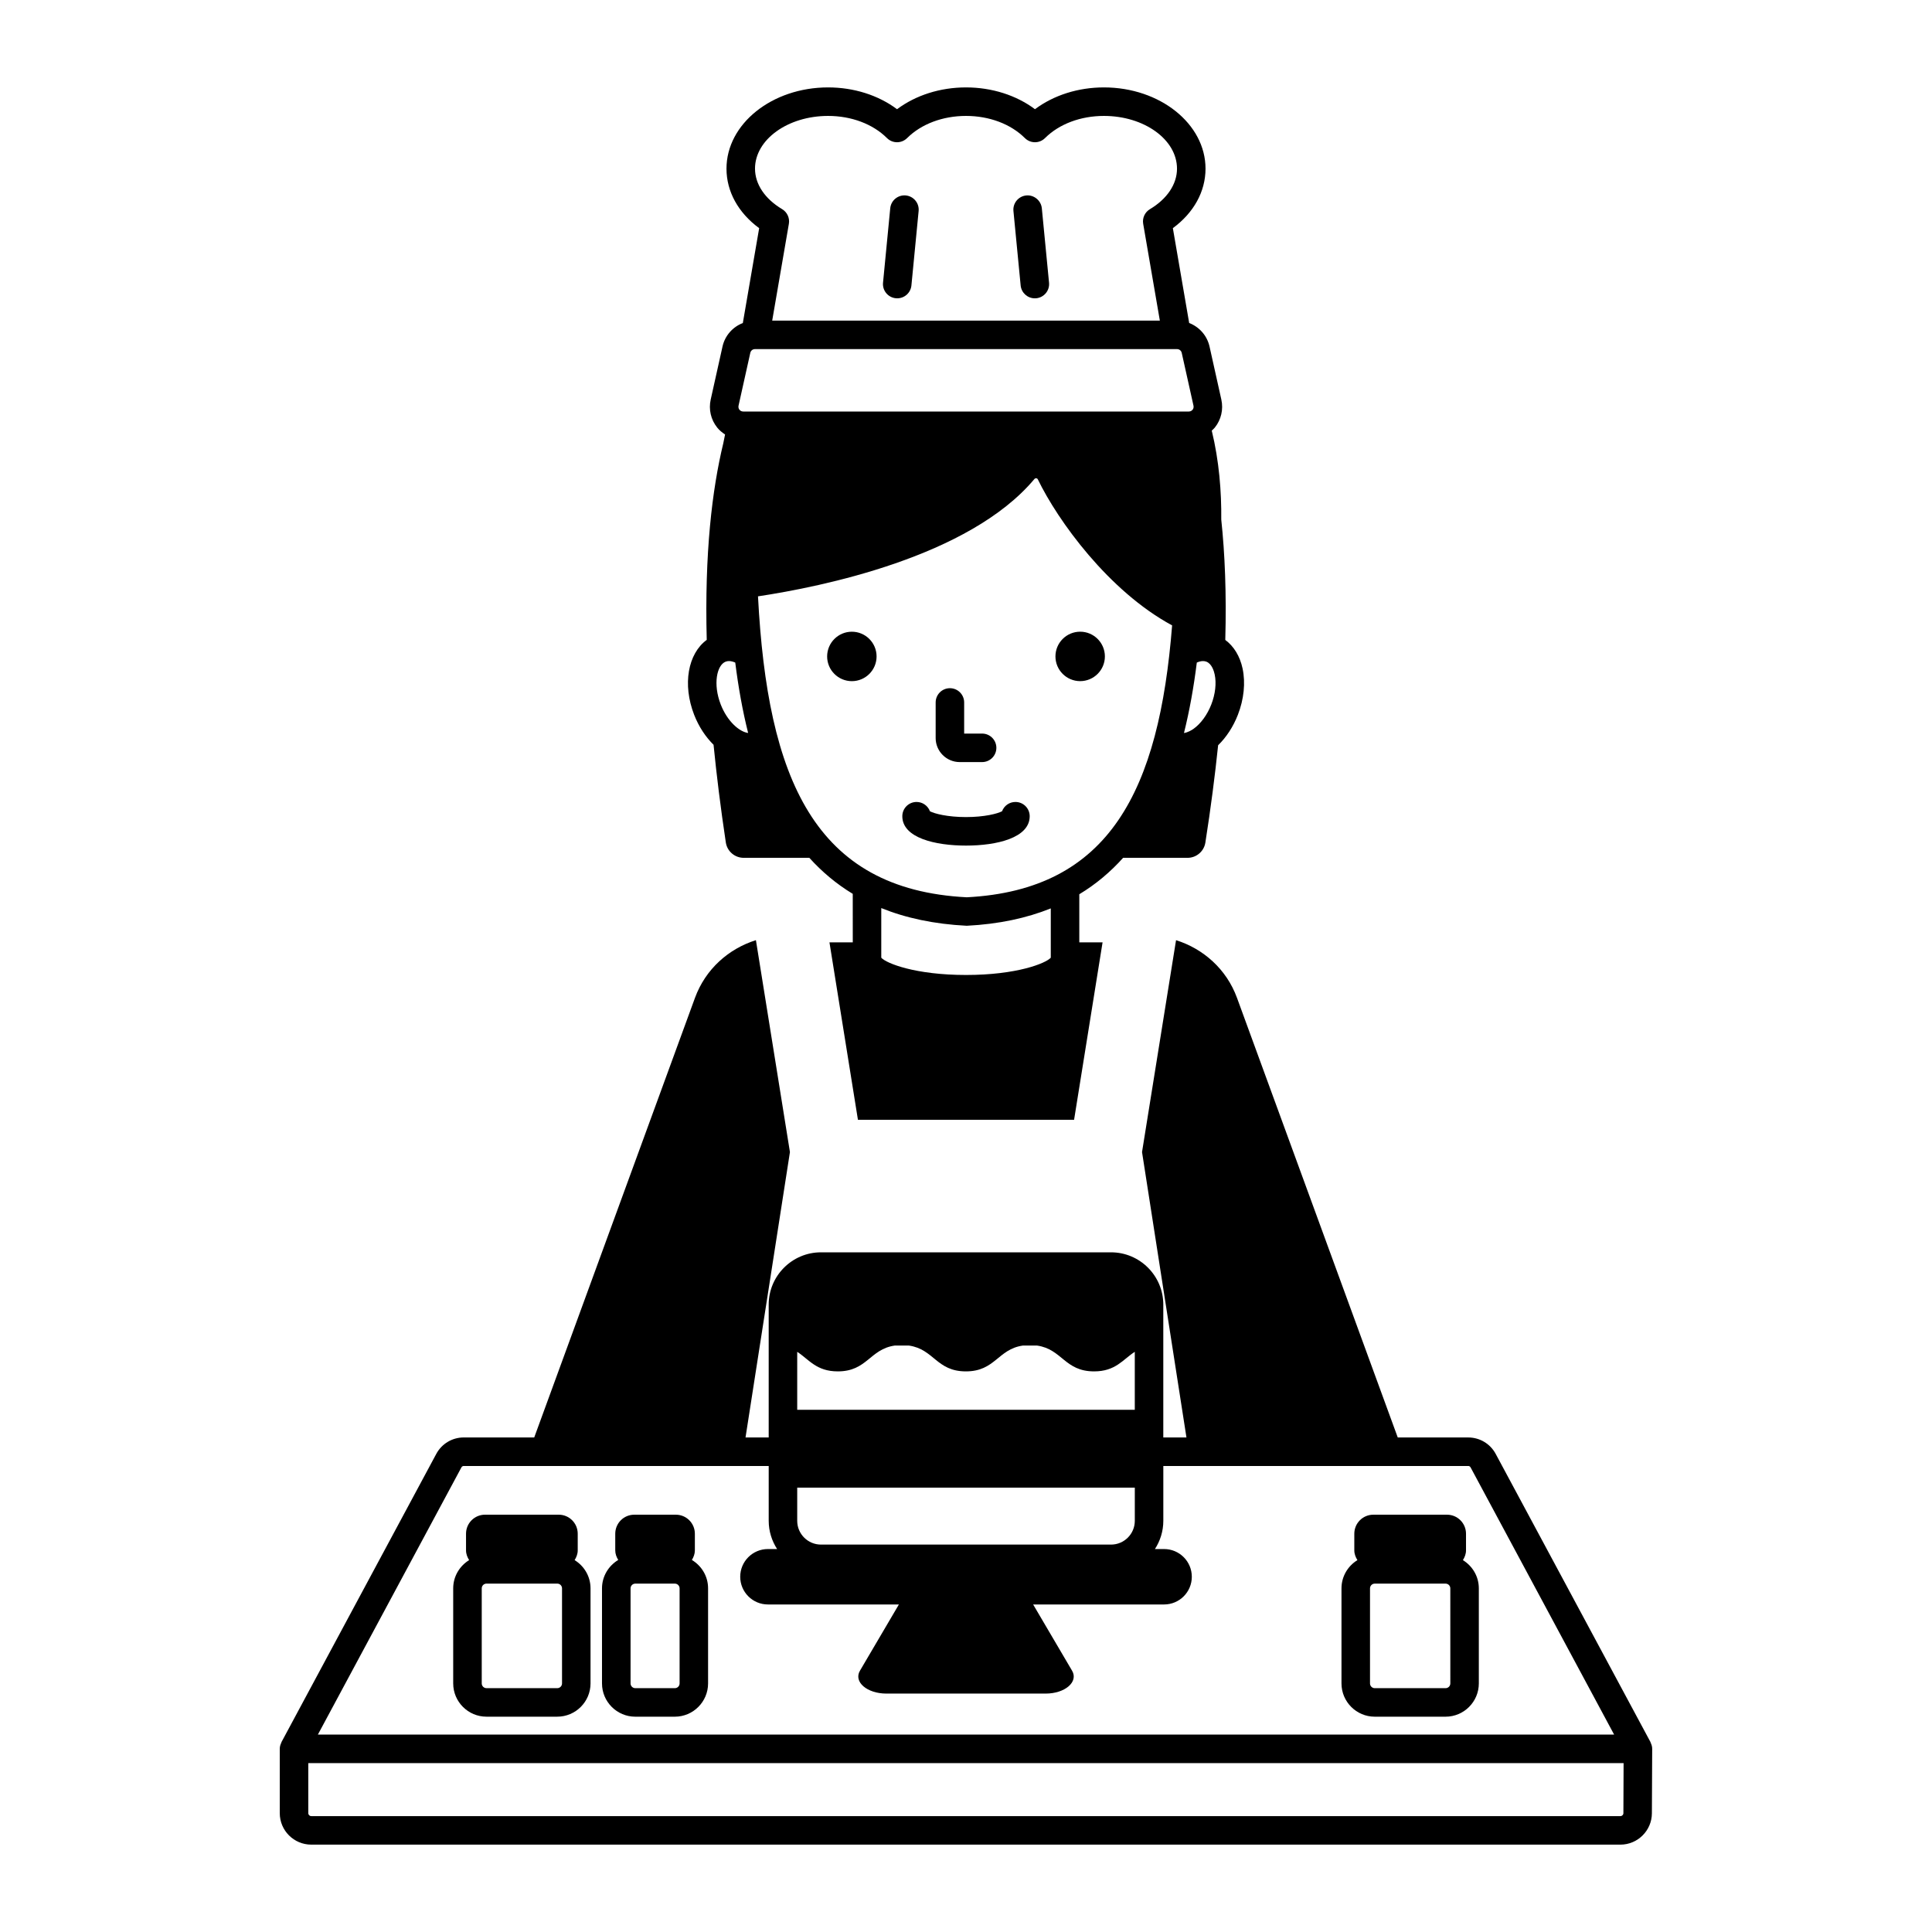 <?xml version="1.0" encoding="UTF-8"?>
<!-- Uploaded to: ICON Repo, www.svgrepo.com, Generator: ICON Repo Mixer Tools -->
<svg fill="#000000" width="800px" height="800px" version="1.1" viewBox="144 144 512 512" xmlns="http://www.w3.org/2000/svg">
 <path d="m581.44 605.83c-0.023-0.047-0.012-0.102-0.035-0.148l-41.039-76.398c-1.438-2.676-4.223-4.34-7.262-4.34h-18.684l-42.602-116.5c-2.797-7.644-8.945-13.02-16.152-15.289l-0.559 3.469-8.457 52.684 11.773 75.637h-6.137v-35.211c0-7.641-6.215-13.855-13.855-13.855h-76.863c-7.637 0-13.855 6.215-13.855 13.855v35.211h-6.141l11.77-75.633-8.457-52.688-0.559-3.473c-7.207 2.269-13.352 7.644-16.148 15.289l-42.602 116.5h-18.688c-3.035 0-5.816 1.664-7.262 4.344l-41.035 76.395c-0.023 0.043-0.012 0.094-0.031 0.137-0.25 0.504-0.418 1.051-0.418 1.648v17.039c0 4.602 3.742 8.344 8.344 8.344h346.94c4.586 0 8.324-3.731 8.344-8.305l0.078-17.059c0.008-0.598-0.16-1.148-0.41-1.652zm-226.17-103.58c3.172 2.066 5.074 5.18 10.758 5.18 7.789 0 8.445-5.875 15.066-6.84h3.801c6.625 0.961 7.277 6.84 15.07 6.84 7.801 0 8.453-5.875 15.082-6.84h3.805c6.637 0.961 7.289 6.84 15.094 6.84 5.699 0 7.598-3.121 10.785-5.188v15.371h-89.461zm0 35.988h89.465v8.797c0 3.473-2.824 6.297-6.297 6.297h-76.871c-3.473 0-6.297-2.824-6.297-6.297zm-88.984-5.375c0.121-0.223 0.355-0.363 0.609-0.363h80.82v14.535c0 2.758 0.832 5.316 2.227 7.477h-2.434c-4.055 0-7.344 3.289-7.344 7.344 0 4.055 3.289 7.344 7.344 7.344h34.707l-10.32 17.555c-1.738 2.953 1.863 6.062 7.016 6.062h42.184c5.156 0 8.754-3.109 7.016-6.062l-10.32-17.555h34.707c4.055 0 7.344-3.289 7.344-7.344 0-4.055-3.289-7.344-7.344-7.344h-2.43c1.395-2.16 2.223-4.719 2.223-7.477v-14.535h80.816c0.25 0 0.488 0.145 0.605 0.359l38.047 70.828h-343.52zm307.93 91.645c0 0.434-0.355 0.781-0.789 0.781h-346.94c-0.434 0-0.789-0.355-0.789-0.789v-13.258h348.57zm-137.41-306.55c0 3.617-2.934 6.551-6.551 6.551s-6.551-2.934-6.551-6.551 2.934-6.551 6.551-6.551 6.551 2.934 6.551 6.551zm-19.926 42.348c0 5.738-8.719 7.785-16.879 7.785s-16.879-2.043-16.879-7.785c0-2.086 1.691-3.777 3.777-3.777 1.625 0 3.012 1.027 3.543 2.465 1.188 0.629 4.625 1.539 9.555 1.539 4.93 0 8.367-0.91 9.555-1.539 0.535-1.438 1.918-2.465 3.543-2.465 2.094-0.004 3.785 1.688 3.785 3.777zm-24.922-20.719v-9.43c0-2.086 1.691-3.777 3.777-3.777 2.086 0 3.777 1.691 3.777 3.777v8.25h4.758c2.086 0 3.777 1.691 3.777 3.777 0 2.086-1.691 3.777-3.777 3.777h-5.934c-3.516 0.004-6.379-2.859-6.379-6.375zm-95.676 217.86c0.473-0.77 0.82-1.621 0.82-2.59v-4.41c0-2.781-2.254-5.039-5.039-5.039h-19.523c-2.781 0-5.039 2.254-5.039 5.039v4.41c0 0.969 0.344 1.82 0.82 2.59-2.519 1.555-4.219 4.316-4.219 7.484v25.191c0 4.859 3.957 8.816 8.816 8.816h18.762c4.859 0 8.816-3.957 8.816-8.816v-25.191c0-3.172-1.695-5.934-4.215-7.484zm-3.34 32.676c0 0.695-0.566 1.258-1.258 1.258h-18.762c-0.695 0-1.258-0.566-1.258-1.258v-25.191c0-0.695 0.566-1.258 1.258-1.258h18.762c0.695 0 1.258 0.566 1.258 1.258zm83.359-272.16c0 3.617-2.934 6.551-6.551 6.551-3.617 0-6.551-2.934-6.551-6.551s2.934-6.551 6.551-6.551c3.617 0 6.551 2.934 6.551 6.551zm-48.945 239.44c0.457-0.758 0.789-1.594 0.789-2.543v-4.41c0-2.781-2.254-5.039-5.039-5.039h-11.02c-2.781 0-5.039 2.254-5.039 5.039v4.41c0 0.949 0.332 1.785 0.789 2.543-2.562 1.543-4.301 4.328-4.301 7.531v25.191c0 4.859 3.957 8.816 8.816 8.816h10.48c4.859 0 8.816-3.957 8.816-8.816v-25.191c0.008-3.203-1.727-5.984-4.293-7.531zm-3.258 32.723c0 0.695-0.566 1.258-1.258 1.258h-10.48c-0.695 0-1.258-0.566-1.258-1.258v-25.191c0-0.695 0.566-1.258 1.258-1.258h10.48c0.695 0 1.258 0.566 1.258 1.258zm90.383-370.48-1.91-19.723c-0.203-2.078 1.32-3.922 3.398-4.125 2.012-0.207 3.922 1.32 4.125 3.398l1.91 19.723c0.203 2.078-1.32 3.922-3.398 4.125-0.121 0.012-0.246 0.016-0.367 0.016-1.922 0-3.57-1.461-3.758-3.414zm-81.383 121.73c0.801 8.062 1.859 16.648 3.25 25.883 0.355 2.344 2.367 4.074 4.734 4.074h17.398c3.324 3.684 7.129 6.898 11.504 9.547l0.008 12.852h-6.18l7.547 47.027h57.281l7.551-47.027h-6.168v-12.746c4.422-2.668 8.262-5.918 11.613-9.652h17.07c2.356 0 4.363-1.719 4.727-4.043 1.445-9.199 2.543-17.754 3.379-25.789 2.188-2.137 4.008-4.914 5.234-8.066 1.609-4.129 2.051-8.488 1.25-12.262-0.695-3.273-2.324-5.914-4.586-7.586 0.336-12.301-0.105-22.852-1.066-31.887 0.074-7.422-0.57-15.574-2.519-23.582 0.273-0.262 0.566-0.504 0.809-0.805 1.684-2.098 2.312-4.805 1.73-7.434l-3.121-14.016c-0.66-2.957-2.731-5.227-5.402-6.266l-4.324-25.137c5.531-4.066 8.656-9.695 8.656-15.758 0-11.875-12.078-21.539-26.926-21.539-6.844 0-13.32 2.074-18.27 5.777-4.953-3.703-11.434-5.777-18.277-5.777s-13.32 2.074-18.277 5.777c-4.953-3.703-11.43-5.777-18.273-5.777-14.848 0-26.926 9.66-26.926 21.539 0 6.062 3.125 11.695 8.66 15.762l-4.328 25.137c-2.668 1.039-4.738 3.309-5.394 6.262l-3.121 14.02c-0.586 2.625 0.043 5.332 1.727 7.434 0.59 0.738 1.312 1.32 2.078 1.824-0.164 0.777-0.332 1.559-0.473 2.34-2.969 12.273-4.984 29.129-4.383 52.09-4.969 3.641-6.484 11.773-3.332 19.871 1.25 3.195 3.055 5.867 5.141 7.934zm89.367 56.426c-1.293 1.469-8.957 4.578-22.461 4.578s-21.168-3.109-22.461-4.578v-13.152c6.492 2.629 13.992 4.25 22.652 4.688 8.504-0.434 15.871-2.027 22.27-4.602zm-22.27-16.012c-40.477-2.059-52.797-31.582-55.32-79.75 16.711-2.516 55.961-10.441 73.234-31.074 0.277-0.328 0.75-0.297 0.938 0.09 5.277 10.91 18.742 29.598 35.574 38.68-3.441 43.59-16.477 70.109-54.426 72.055zm62.617-62.598c0.301 0 0.605 0.051 0.891 0.16 1.461 0.566 2.027 2.559 2.199 3.387 0.496 2.32 0.168 5.219-0.898 7.953-1.062 2.734-2.781 5.09-4.715 6.465-0.48 0.34-1.477 0.941-2.527 1.102 1.477-5.914 2.59-12.164 3.402-18.668 0.504-0.223 1.074-0.398 1.648-0.398zm-118.73-130.49c0-7.711 8.688-13.98 19.371-13.98 6.168 0 11.859 2.141 15.605 5.871 1.477 1.473 3.856 1.469 5.332 0.004 3.75-3.734 9.438-5.875 15.609-5.875 6.168 0 11.859 2.141 15.609 5.875 1.477 1.465 3.856 1.469 5.332-0.004 3.746-3.731 9.434-5.871 15.605-5.871 10.68 0 19.371 6.269 19.371 13.98 0 4.102-2.617 8.012-7.172 10.73-1.344 0.801-2.055 2.344-1.789 3.883l4.414 25.645h-102.73l4.418-25.645c0.266-1.543-0.449-3.086-1.789-3.891-4.562-2.715-7.184-6.621-7.184-10.723zm-1.246 48.805c0.129-0.582 0.633-0.988 1.23-0.988h111.87c0.586 0 1.105 0.414 1.23 0.988l3.121 14.016c0.113 0.516-0.102 0.887-0.246 1.062-0.145 0.176-0.457 0.473-0.984 0.473h-118.11c-0.527 0-0.84-0.297-0.984-0.473-0.141-0.176-0.359-0.547-0.246-1.059zm-6.539 81.844c0.289-0.113 0.594-0.16 0.895-0.16 0.574 0 1.148 0.176 1.656 0.398 0.816 6.5 1.93 12.75 3.414 18.66-2.359-0.324-5.527-3.102-7.266-7.559-2.094-5.383-1.039-10.426 1.301-11.34zm195.39 238.1c0.473-0.77 0.82-1.621 0.82-2.59v-4.41c0-2.781-2.254-5.039-5.039-5.039h-19.523c-2.781 0-5.039 2.254-5.039 5.039v4.41c0 0.969 0.344 1.82 0.82 2.59-2.519 1.551-4.219 4.312-4.219 7.484v25.191c0 4.859 3.957 8.816 8.816 8.816h18.766c4.859 0 8.816-3.957 8.816-8.816v-25.191c0-3.172-1.699-5.934-4.219-7.484zm-3.336 32.676c0 0.695-0.566 1.258-1.258 1.258h-18.77c-0.695 0-1.258-0.566-1.258-1.258v-25.191c0-0.695 0.566-1.258 1.258-1.258h18.766c0.695 0 1.258 0.566 1.258 1.258zm-150.34-371.21 1.91-19.723c0.199-2.078 2.051-3.598 4.125-3.398 2.078 0.203 3.598 2.051 3.398 4.125l-1.91 19.723c-0.188 1.953-1.836 3.414-3.758 3.414-0.121 0-0.246-0.004-0.367-0.016-2.078-0.199-3.602-2.047-3.398-4.125z"/>
</svg>